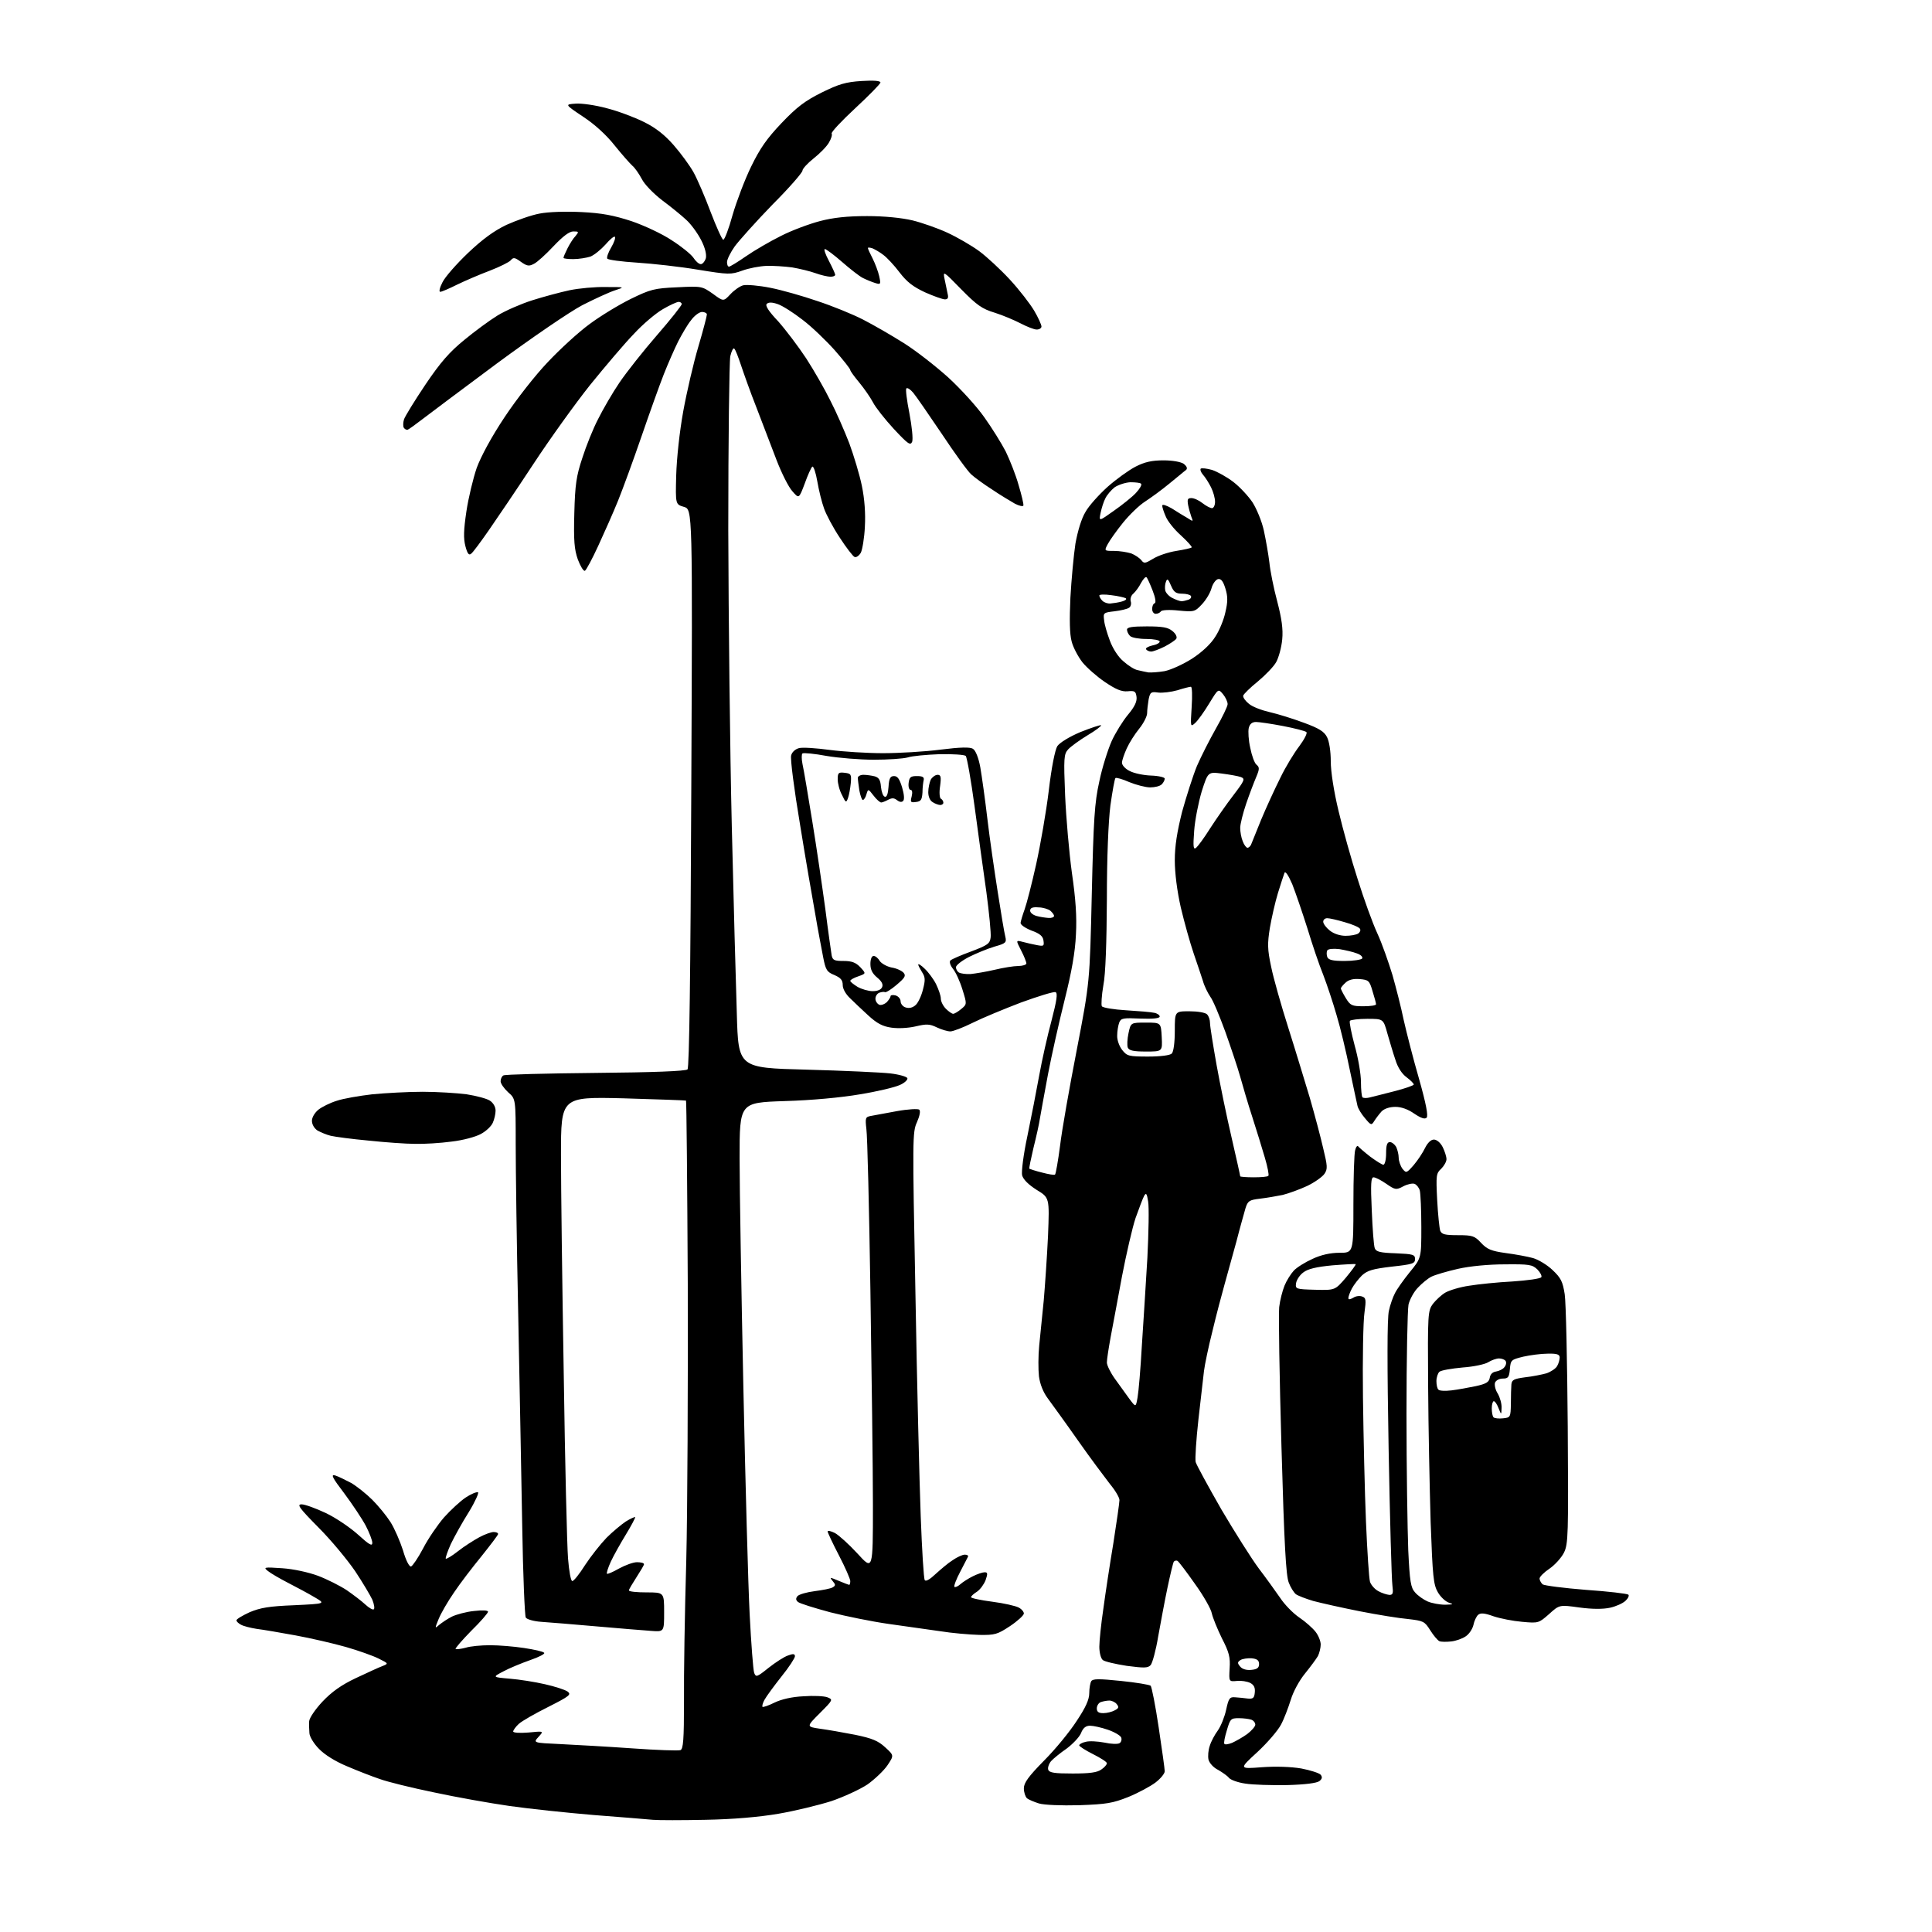 <?xml version="1.0" encoding="UTF-8" standalone="no"?>
<svg 
  version="1.1" 
  xmlns="http://www.w3.org/2000/svg" 
  xmlns:xlink="http://www.w3.org/1999/xlink" 
  xmlns:svg="http://www.w3.org/2000/svg"
  xmlns:rdf="http://www.w3.org/1999/02/22-rdf-syntax-ns#"
  xmlns:cc="http://creativecommons.org/ns#"
  xmlns:dc="http://purl.org/dc/elements/1.1/"
  viewBox="0 0 768 768"
  width="768"
  height="768"
>
<style>svg {background-color: white; }</style>"
<path stroke="none" fill="black" fill-rule="evenodd" d="M280.5,723.4C271.1,723.6 261.7,723.6 259.5,723.4C257.3,723.2 246.7,722.3 236.0,721.5C225.3,720.6 210.2,719.0 202.5,717.9C194.8,716.8 181.3,714.4 172.5,712.5C163.7,710.7 154.0,708.3 151.0,707.2C148.0,706.2 142.1,703.9 137.9,702.1C133.3,700.2 129.0,697.5 126.8,695.2C124.8,693.2 123.1,690.4 123.0,689.0C122.9,687.6 122.8,685.5 122.9,684.2C123.0,682.9 125.3,679.5 128.2,676.4C131.9,672.5 135.7,669.8 141.4,667.1C145.9,665.0 150.6,662.8 152.0,662.3C154.5,661.3 154.5,661.3 150.5,659.3C148.3,658.2 142.4,656.1 137.5,654.7C132.6,653.3 123.5,651.2 117.5,650.1C111.5,649.0 104.5,647.8 102.0,647.5C99.5,647.1 96.7,646.4 95.7,645.8C94.8,645.3 94.0,644.6 94.0,644.1C94.0,643.6 96.4,642.2 99.2,640.9C103.5,639.1 106.9,638.5 117.0,638.1C129.5,637.5 129.5,637.5 125.0,634.9C122.5,633.4 117.8,630.9 114.5,629.2C111.2,627.5 107.6,625.4 106.5,624.5C104.6,623.0 104.9,622.9 112.2,623.4C116.7,623.7 122.6,625.0 126.4,626.4C130.1,627.8 135.2,630.4 137.8,632.1C140.4,633.9 143.7,636.4 145.2,637.8C146.7,639.2 148.3,640.1 148.6,639.7C149.0,639.4 148.7,637.6 148.0,635.9C147.2,634.2 144.2,629.1 141.2,624.6C138.2,620.2 131.7,612.3 126.6,607.2C118.9,599.4 117.9,598.0 119.9,598.0C121.2,598.0 125.6,599.6 129.6,601.5C133.6,603.4 139.3,607.3 142.4,610.1C146.7,614.0 148.0,614.8 148.0,613.3C148.0,612.3 146.8,609.2 145.4,606.5C143.9,603.7 140.1,598.0 136.9,593.7C132.1,587.4 131.4,586.0 133.2,586.5C134.5,586.9 137.3,588.3 139.6,589.5C141.8,590.8 145.6,593.8 148.0,596.2C150.4,598.6 153.6,602.5 155.2,605.0C156.8,607.5 159.0,612.6 160.2,616.3C161.3,620.2 162.7,622.9 163.4,622.7C164.0,622.5 166.2,619.3 168.2,615.5C170.2,611.6 174.0,606.1 176.5,603.2C179.1,600.3 183.0,596.7 185.1,595.3C187.2,593.9 189.4,593.0 190.0,593.2C190.5,593.3 188.9,596.9 186.4,601.0C183.8,605.1 180.6,610.9 179.2,613.8C177.9,616.7 177.0,619.3 177.2,619.6C177.5,619.8 179.7,618.5 182.1,616.6C184.5,614.7 188.3,612.3 190.5,611.1C192.7,609.9 195.3,609.0 196.2,609.0C197.2,609.0 198.0,609.3 198.0,609.8C198.0,610.2 195.0,614.1 191.5,618.5C187.9,622.9 182.9,629.4 180.5,633.0C178.0,636.6 175.3,641.3 174.4,643.5C172.8,647.4 172.8,647.5 174.6,645.9C175.7,645.0 177.9,643.5 179.7,642.6C181.4,641.8 185.3,640.7 188.4,640.4C191.8,640.0 194.0,640.1 194.0,640.7C194.0,641.2 191.0,644.7 187.3,648.3C183.7,652.0 180.9,655.2 181.1,655.5C181.4,655.7 183.2,655.5 185.1,655.0C186.9,654.4 191.3,654.0 194.8,654.0C198.3,654.0 204.4,654.5 208.3,655.1C212.3,655.7 215.9,656.5 216.3,657.0C216.8,657.4 214.3,658.7 210.8,659.9C207.4,661.1 202.5,663.1 200.1,664.4C195.7,666.7 195.7,666.7 202.6,667.3C206.4,667.6 212.7,668.6 216.6,669.5C220.6,670.4 224.6,671.7 225.6,672.4C227.2,673.6 226.5,674.2 218.0,678.5C212.8,681.1 207.5,684.1 206.2,685.3C205.0,686.4 204.0,687.8 204.0,688.3C204.0,688.8 206.6,689.0 210.1,688.7C216.2,688.1 216.2,688.1 214.1,690.4C211.9,692.8 211.9,692.8 222.7,693.3C228.6,693.6 241.5,694.3 251.3,695.0C261.0,695.7 269.7,696.0 270.5,695.7C271.6,695.2 271.9,691.7 271.9,676.3C271.8,666.0 272.2,640.9 272.8,620.5C273.3,600.1 273.5,550.7 273.4,510.6C273.2,470.5 272.9,437.6 272.7,437.5C272.6,437.4 261.4,437.0 247.8,436.6C223.0,436.0 223.0,436.0 223.0,459.2C223.0,472.0 223.5,511.3 224.1,546.5C224.6,581.7 225.4,614.5 225.8,619.5C226.2,624.5 226.9,628.5 227.5,628.5C228.1,628.5 230.4,625.6 232.6,622.1C234.9,618.6 238.7,613.8 241.1,611.3C243.5,608.9 247.0,606.0 248.8,604.8C250.6,603.7 252.3,602.9 252.5,603.1C252.6,603.3 251.0,606.4 248.8,610.0C246.6,613.6 243.9,618.4 242.8,620.8C241.7,623.2 241.0,625.4 241.3,625.6C241.5,625.8 243.7,624.9 246.1,623.5C248.5,622.2 251.7,621.0 253.2,621.0C254.8,621.0 256.0,621.3 256.0,621.8C256.0,622.2 254.6,624.5 253.0,627.0C251.4,629.5 250.0,631.8 250.0,632.2C250.0,632.7 253.2,633.0 257.0,633.0C264.0,633.0 264.0,633.0 264.0,640.9C264.0,648.7 264.0,648.7 258.8,648.3C255.9,648.1 246.1,647.3 237.0,646.5C227.9,645.7 218.1,644.9 215.1,644.7C212.2,644.5 209.4,643.7 209.0,643.0C208.6,642.3 207.9,626.2 207.6,607.1C207.3,588.1 206.5,550.0 206.0,522.5C205.4,495.0 205.0,464.5 205.0,454.7C205.0,436.8 205.0,436.8 202.0,434.2C200.4,432.7 199.0,430.8 199.0,429.8C199.0,428.9 199.5,427.8 200.1,427.5C200.6,427.1 217.1,426.7 236.7,426.5C259.5,426.3 272.6,425.8 273.3,425.1C274.0,424.4 274.5,387.9 274.8,313.3C275.3,202.5 275.3,202.5 271.9,201.5C268.5,200.5 268.5,200.5 268.8,189.0C269.0,182.2 270.1,171.8 271.6,163.5C273.0,155.8 275.7,144.2 277.6,137.8C279.5,131.4 281.0,125.6 281.0,125.0C281.0,124.5 280.1,124.0 279.1,124.0C278.0,124.0 276.0,125.5 274.7,127.3C273.3,129.0 271.1,132.8 269.6,135.7C268.2,138.5 265.6,144.4 263.9,148.7C262.2,153.0 258.2,164.2 255.0,173.5C251.8,182.8 247.6,194.3 245.7,199.0C243.8,203.7 240.2,211.8 237.8,217.0C235.4,222.2 233.0,226.7 232.5,226.9C231.9,227.1 230.7,225.0 229.7,222.4C228.3,218.4 228.0,215.0 228.3,204.0C228.6,192.6 229.1,189.2 231.5,182.0C233.0,177.3 235.8,170.3 237.8,166.5C239.7,162.7 243.5,156.1 246.3,152.0C249.1,147.9 255.8,139.4 261.2,133.2C266.6,127.0 271.0,121.4 271.0,120.9C271.0,120.4 270.4,120.0 269.8,120.0C269.1,120.0 266.2,121.3 263.5,122.9C260.7,124.5 255.5,128.9 252.0,132.7C248.4,136.4 240.6,145.6 234.6,153.0C228.7,160.4 218.5,174.6 212.0,184.5C205.5,194.4 197.5,206.2 194.3,210.8C191.1,215.4 188.0,219.6 187.3,220.1C186.4,220.9 185.8,220.1 185.0,217.1C184.2,214.0 184.3,210.7 185.4,203.3C186.2,197.9 188.1,190.1 189.5,186.0C191.2,181.4 195.4,173.6 200.6,165.8C205.3,158.7 212.9,149.0 217.8,143.9C222.6,138.8 230.0,132.0 234.4,128.8C238.7,125.6 246.1,121.1 250.8,118.8C258.6,115.0 260.1,114.6 269.2,114.2C279.0,113.7 279.1,113.8 283.4,116.8C287.6,119.9 287.6,119.9 290.4,116.9C291.9,115.3 294.2,113.7 295.5,113.4C296.9,113.1 301.7,113.5 306.2,114.4C310.8,115.3 319.2,117.7 325.0,119.7C330.8,121.6 338.9,124.9 343.0,127.0C347.1,129.1 354.4,133.3 359.3,136.4C364.1,139.4 372.0,145.6 376.9,150.0C381.8,154.5 388.3,161.6 391.3,165.9C394.3,170.1 398.1,176.2 399.8,179.5C401.4,182.8 403.8,188.8 404.9,192.8C406.1,196.8 407.0,200.5 406.8,201.0C406.6,201.4 405.1,201.1 403.4,200.2C401.7,199.2 397.6,196.8 394.4,194.6C391.1,192.5 387.4,189.8 386.1,188.6C384.8,187.5 379.5,180.2 374.4,172.5C369.2,164.8 364.1,157.4 363.0,156.1C361.9,154.8 360.7,154.0 360.3,154.4C359.9,154.7 360.5,159.2 361.5,164.3C362.5,169.5 363.0,174.5 362.6,175.6C361.9,177.2 361.0,176.6 355.3,170.5C351.8,166.7 348.0,161.9 347.0,159.9C346.0,158.0 343.5,154.4 341.6,152.1C339.6,149.7 338.0,147.5 338.0,147.1C338.0,146.6 335.2,143.1 331.8,139.2C328.3,135.3 322.6,129.8 319.0,127.1C315.4,124.3 311.0,121.5 309.2,120.9C306.9,120.1 305.5,120.1 304.8,120.8C304.1,121.5 305.6,123.8 309.4,127.8C312.4,131.2 317.4,137.8 320.5,142.5C323.6,147.3 327.9,154.8 330.1,159.3C332.4,163.7 335.7,171.3 337.6,176.2C339.4,181.1 341.7,188.7 342.6,193.1C343.7,198.4 344.1,204.2 343.8,209.4C343.6,213.8 342.8,218.5 342.2,219.7C341.5,220.9 340.4,221.7 339.7,221.4C339.1,221.2 336.4,217.7 333.8,213.7C331.2,209.8 328.4,204.5 327.6,202.2C326.7,199.8 325.5,194.9 324.9,191.4C324.3,187.9 323.4,185.2 322.9,185.5C322.5,185.8 321.1,188.8 319.9,192.2C317.6,198.3 317.6,198.3 315.0,195.3C313.5,193.7 310.7,188.1 308.7,182.9C306.7,177.7 303.1,168.3 300.7,162.0C298.2,155.7 295.5,148.0 294.5,145.0C293.5,142.0 292.4,139.1 291.9,138.6C291.5,138.1 290.8,139.5 290.3,141.6C289.9,143.8 289.5,174.8 289.5,210.5C289.6,246.2 290.2,299.4 290.9,328.5C291.6,357.6 292.5,391.2 292.9,403.0C293.5,424.5 293.5,424.5 320.5,425.2C335.4,425.6 350.4,426.3 353.9,426.7C357.4,427.1 360.5,428.0 360.7,428.6C360.9,429.2 359.6,430.5 357.7,431.3C355.8,432.2 348.7,433.9 341.9,435.0C334.4,436.3 322.5,437.4 311.8,437.7C294.0,438.3 294.0,438.3 294.0,460.4C294.0,472.6 294.7,513.5 295.5,551.5C296.3,589.5 297.4,630.1 298.0,641.7C298.6,653.4 299.4,663.9 299.8,665.0C300.5,666.8 300.9,666.7 305.5,663.0C308.3,660.8 311.7,658.6 313.2,658.1C315.3,657.3 316.0,657.4 316.0,658.4C316.0,659.1 313.6,662.8 310.6,666.5C307.6,670.3 304.6,674.4 303.9,675.7C303.2,676.9 302.9,678.2 303.1,678.5C303.4,678.7 305.5,678.0 307.9,676.8C310.6,675.5 314.8,674.5 319.4,674.3C323.3,674.0 327.6,674.2 328.9,674.7C331.2,675.6 331.2,675.7 325.9,681.0C320.5,686.4 320.5,686.4 326.0,687.2C329.0,687.6 335.3,688.7 339.9,689.6C346.7,691.0 349.1,692.0 351.9,694.6C355.4,697.8 355.4,697.8 352.8,701.7C351.4,703.8 347.8,707.2 344.9,709.3C341.9,711.3 335.4,714.3 330.4,716.0C325.3,717.6 315.9,719.9 309.4,721.0C301.8,722.3 291.4,723.2 280.5,723.4zM429.0,717.6C421.8,717.8 415.0,717.5 413.0,716.9C411.1,716.3 408.9,715.4 408.2,714.8C407.6,714.2 407.0,712.5 407.0,710.9C407.0,708.7 408.8,706.2 415.0,699.9C419.5,695.4 425.3,688.3 428.0,684.1C431.6,678.7 433.0,675.6 433.0,673.0C433.0,671.1 433.4,668.9 433.8,668.3C434.4,667.3 436.9,667.3 445.6,668.2C451.6,668.8 456.9,669.7 457.4,670.1C457.8,670.5 459.3,677.9 460.6,686.7C461.9,695.4 463.0,703.2 463.0,704.1C463.0,705.0 461.4,707.0 459.3,708.6C457.3,710.1 452.5,712.7 448.6,714.3C442.3,716.8 440.0,717.2 429.0,717.6zM511.7,709.6C505.6,709.7 498.0,709.5 495.0,709.0C492.1,708.6 489.1,707.5 488.5,706.7C488.0,706.0 486.0,704.6 484.3,703.6C482.4,702.7 480.8,700.9 480.4,699.5C480.1,698.1 480.3,695.7 480.9,694.0C481.4,692.3 482.9,689.5 484.1,687.9C485.3,686.2 486.8,682.5 487.4,679.7C488.4,675.1 488.8,674.5 491.0,674.7C492.4,674.8 494.6,675.0 496.0,675.2C498.1,675.4 498.6,675.0 498.8,672.8C499.0,670.9 498.5,669.8 497.0,669.0C495.8,668.4 493.4,668.0 491.7,668.2C488.5,668.5 488.5,668.5 488.8,663.2C489.1,658.8 488.6,656.8 485.7,651.2C483.9,647.5 482.1,643.1 481.7,641.3C481.4,639.6 478.4,634.3 475.0,629.6C471.7,624.9 468.6,620.8 468.1,620.5C467.6,620.2 466.9,620.4 466.6,620.8C466.3,621.3 465.2,625.9 464.1,631.1C463.0,636.3 461.4,645.0 460.4,650.5C459.5,656.0 458.1,661.1 457.4,661.9C456.3,663.1 454.8,663.1 447.9,662.2C443.4,661.5 439.1,660.5 438.4,659.9C437.6,659.3 437.0,656.9 437.0,654.6C437.0,652.4 437.7,645.5 438.6,639.5C439.4,633.5 441.2,621.7 442.6,613.3C443.9,605.0 445.0,597.3 445.0,596.3C445.0,595.3 443.3,592.4 441.2,589.9C439.2,587.3 433.4,579.6 428.5,572.6C423.6,565.6 418.2,558.2 416.6,556.0C414.7,553.5 413.4,550.2 413.0,547.1C412.7,544.4 412.7,538.9 413.1,534.9C413.5,530.8 414.3,522.8 414.9,517.0C415.4,511.2 416.2,499.7 416.6,491.3C417.2,476.1 417.2,476.1 412.1,473.0C408.8,470.9 406.8,468.9 406.3,467.2C406.0,465.7 406.8,459.1 408.4,451.6C409.9,444.4 412.0,433.6 413.1,427.5C414.2,421.4 416.4,411.6 418.0,405.7C420.1,397.6 420.5,394.8 419.6,394.4C418.9,394.1 412.8,396.0 405.9,398.5C399.1,401.1 390.4,404.7 386.6,406.6C382.8,408.5 378.8,410.0 377.8,410.0C376.7,410.0 374.3,409.3 372.4,408.4C369.5,407.0 368.3,407.0 364.0,408.0C361.0,408.7 357.0,408.9 354.3,408.5C350.8,408.0 348.6,406.8 345.2,403.7C342.7,401.4 339.4,398.3 337.9,396.8C336.2,395.2 335.0,393.1 335.0,391.6C335.0,389.6 334.2,388.7 331.7,387.6C328.7,386.4 328.2,385.6 327.2,380.4C326.6,377.1 325.1,369.6 324.1,363.5C323.0,357.4 320.2,341.3 318.0,327.6C315.7,313.9 314.1,301.6 314.5,300.3C314.8,299.0 316.1,297.8 317.6,297.4C319.0,297.0 324.5,297.4 329.8,298.1C335.1,298.8 344.7,299.4 351.0,299.4C357.3,299.4 367.6,298.8 373.8,298.0C381.8,297.0 385.7,296.9 386.8,297.7C387.8,298.3 389.0,301.2 389.7,305.1C390.3,308.6 391.6,317.8 392.5,325.5C393.4,333.2 395.3,346.2 396.6,354.5C397.9,362.8 399.2,370.7 399.6,372.2C400.2,374.7 399.9,375.0 395.3,376.3C392.6,377.1 388.0,379.0 385.2,380.4C382.3,381.9 380.0,383.7 380.0,384.5C380.0,385.2 380.5,386.2 381.2,386.6C381.9,387.0 384.0,387.3 385.8,387.2C387.7,387.0 392.0,386.3 395.4,385.5C398.7,384.7 403.0,384.0 404.8,384.0C406.5,384.0 408.0,383.5 408.0,383.0C408.0,382.4 407.1,380.1 405.9,377.8C403.8,373.7 403.8,373.7 406.5,374.4C408.0,374.8 410.6,375.4 412.2,375.7C414.9,376.2 415.1,376.1 414.8,373.9C414.6,372.2 413.4,371.1 410.0,369.9C407.5,368.9 405.6,367.6 405.7,366.8C405.8,366.1 406.5,363.7 407.3,361.5C408.1,359.3 410.2,351.2 411.9,343.5C413.6,335.8 415.9,322.6 416.9,314.3C418.0,304.9 419.4,298.1 420.3,296.6C421.3,295.2 425.0,292.9 429.5,291.0C433.8,289.3 437.4,288.1 437.7,288.3C437.9,288.6 435.5,290.4 432.3,292.3C429.0,294.3 425.6,296.8 424.6,297.9C422.9,299.8 422.8,301.3 423.4,316.2C423.8,325.2 425.0,339.0 426.1,347.0C427.6,357.3 428.1,364.4 427.7,371.5C427.4,378.5 426.0,386.3 423.2,397.5C421.0,406.3 418.0,419.6 416.6,427.0C415.2,434.4 413.8,442.3 413.4,444.5C413.1,446.7 411.9,452.0 410.8,456.4C409.8,460.7 409.0,464.4 409.2,464.6C409.4,464.7 411.7,465.5 414.2,466.1C416.8,466.8 419.2,467.2 419.4,466.9C419.7,466.6 420.6,461.5 421.4,455.4C422.1,449.4 425.1,432.4 428.0,417.5C433.2,390.5 433.2,390.5 434.0,355.5C434.7,325.5 435.1,319.1 437.0,310.6C438.1,305.2 440.4,298.0 441.9,294.6C443.4,291.3 446.4,286.5 448.4,284.1C451.0,281.0 452.0,278.9 451.8,277.1C451.5,274.8 451.1,274.5 448.2,274.8C445.8,275.0 443.5,274.0 439.2,271.1C436.1,269.0 432.1,265.5 430.3,263.3C428.6,261.1 426.6,257.4 426.0,255.0C425.2,252.1 425.1,246.4 425.5,237.6C425.9,230.4 426.8,220.7 427.5,216.1C428.4,211.1 429.9,206.1 431.5,203.5C432.8,201.1 436.8,196.7 440.2,193.6C443.7,190.5 448.7,186.9 451.4,185.5C455.1,183.6 458.0,183.0 462.5,183.0C466.2,183.0 469.4,183.6 470.6,184.4C471.8,185.4 472.1,186.2 471.5,186.8C470.9,187.2 468.0,189.7 465.0,192.1C462.0,194.6 457.6,197.8 455.3,199.3C452.9,200.8 449.0,204.6 446.4,207.8C443.9,210.9 441.2,214.7 440.4,216.2C438.9,219.0 438.9,219.0 442.9,219.0C445.1,219.0 448.1,219.5 449.7,220.0C451.2,220.6 453.0,221.8 453.7,222.7C454.8,224.1 455.2,224.0 458.4,222.1C460.3,220.9 464.4,219.5 467.6,219.0C470.7,218.5 473.5,217.9 473.7,217.6C474.0,217.4 472.0,215.2 469.4,212.8C466.8,210.5 464.1,207.1 463.4,205.3C462.6,203.5 462.0,201.6 462.0,201.0C462.0,200.3 463.7,200.9 465.8,202.1C467.8,203.4 470.6,205.1 472.0,205.9C474.3,207.4 474.4,207.4 473.6,205.5C473.2,204.4 472.6,202.3 472.3,200.8C471.9,198.5 472.1,198.0 473.6,198.0C474.7,198.0 476.6,198.9 478.0,200.0C479.4,201.1 481.1,202.0 481.8,202.0C482.4,202.0 483.0,200.9 483.0,199.5C483.0,198.0 482.3,195.5 481.4,193.7C480.5,191.9 479.1,189.7 478.2,188.7C477.4,187.8 477.0,186.7 477.3,186.3C477.7,186.0 479.7,186.2 481.8,186.8C483.9,187.5 487.7,189.6 490.3,191.6C492.9,193.6 496.3,197.3 497.9,199.7C499.5,202.2 501.6,207.2 502.4,210.9C503.2,214.6 504.2,220.3 504.6,223.6C504.9,226.8 506.3,233.8 507.7,239.0C509.5,245.9 510.1,250.1 509.7,254.2C509.4,257.4 508.3,261.4 507.3,263.2C506.3,265.0 503.0,268.4 500.0,270.9C497.0,273.3 494.4,275.9 494.2,276.5C494.0,277.2 495.1,278.7 496.5,279.8C497.9,281.0 501.7,282.4 504.8,283.1C507.9,283.8 514.0,285.7 518.3,287.3C524.3,289.5 526.4,290.8 527.5,293.0C528.4,294.7 529.0,298.7 529.0,302.6C529.0,306.7 530.2,314.5 532.1,322.4C533.8,329.6 537.2,341.8 539.7,349.5C542.1,357.2 545.6,366.9 547.5,371.0C549.4,375.1 552.0,382.6 553.5,387.5C554.9,392.4 557.0,400.6 558.0,405.5C559.1,410.4 561.8,421.0 564.1,428.9C566.9,438.8 567.8,443.6 567.1,444.3C566.4,445.0 564.9,444.5 562.2,442.7C559.8,441.0 557.1,440.0 554.7,440.0C552.4,440.0 550.3,440.7 549.2,441.8C548.3,442.8 547.0,444.5 546.3,445.6C545.2,447.4 545.0,447.4 542.6,444.5C541.2,442.9 539.8,440.6 539.6,439.5C539.3,438.4 538.0,431.9 536.5,425.0C535.1,418.1 532.8,408.4 531.3,403.5C529.9,398.6 527.5,391.4 526.0,387.5C524.4,383.6 521.6,375.3 519.7,369.0C517.7,362.7 515.0,354.8 513.7,351.5C512.1,347.8 510.9,346.1 510.6,347.0C510.3,347.8 509.1,351.4 508.0,355.0C506.9,358.6 505.5,364.8 504.8,368.8C503.8,375.1 503.8,377.3 505.3,384.3C506.2,388.8 509.3,399.7 512.1,408.5C514.9,417.3 518.7,429.9 520.7,436.5C522.6,443.1 525.0,452.1 526.0,456.5C527.7,463.5 527.8,464.7 526.5,466.6C525.7,467.8 522.6,470.0 519.7,471.4C516.7,472.8 512.3,474.4 509.9,475.0C507.5,475.5 503.4,476.2 500.8,476.5C496.6,477.0 496.0,477.4 495.1,480.3C494.6,482.1 492.9,488.0 491.5,493.5C490.0,499.0 487.9,506.6 486.8,510.5C485.7,514.4 483.5,522.7 482.0,529.0C480.4,535.3 478.9,542.5 478.6,545.0C478.3,547.5 477.3,556.1 476.4,564.2C475.5,572.3 475.0,580.0 475.3,581.2C475.7,582.5 480.3,590.9 485.5,600.0C490.8,609.0 497.5,619.6 500.4,623.5C503.3,627.3 507.1,632.6 508.9,635.2C510.6,637.8 514.0,641.3 516.5,643.0C518.9,644.6 521.8,647.2 522.9,648.6C524.1,650.1 525.0,652.4 525.0,653.7C525.0,655.0 524.5,657.1 523.9,658.3C523.2,659.5 520.9,662.6 518.8,665.2C516.5,668.0 514.1,672.4 513.1,675.7C512.1,678.9 510.4,683.4 509.2,685.6C508.0,687.9 503.8,692.8 499.8,696.5C492.5,703.2 492.5,703.2 501.6,702.5C507.1,702.1 513.2,702.3 517.3,703.0C520.9,703.7 524.4,704.8 525.0,705.5C525.7,706.4 525.6,707.1 524.5,708.0C523.5,708.8 518.9,709.4 511.7,709.6zM426.4,705.0C433.1,705.0 436.2,704.6 437.8,703.4C439.0,702.6 440.0,701.5 440.0,700.9C440.0,700.4 437.5,698.8 434.5,697.3C431.5,695.8 429.0,694.2 429.0,693.8C429.0,693.4 430.1,692.7 431.6,692.4C433.0,692.0 436.3,692.2 439.0,692.7C441.7,693.3 444.4,693.4 445.1,692.9C445.7,692.5 446.0,691.5 445.7,690.7C445.4,689.9 443.0,688.5 440.4,687.6C437.8,686.7 434.6,686.0 433.3,686.0C431.6,686.0 430.5,686.9 429.7,689.0C429.0,690.6 426.4,693.3 424.0,695.1C421.5,696.8 418.7,699.1 417.8,700.1C416.9,701.2 416.4,702.8 416.7,703.5C417.1,704.7 419.3,705.0 426.4,705.0zM489.8,692.8C491.3,692.1 494.0,690.6 495.8,689.3C497.5,688.0 499.0,686.3 499.0,685.6C499.0,684.8 498.3,683.9 497.4,683.6C496.5,683.3 494.3,683.0 492.4,683.0C489.3,683.0 489.0,683.3 487.7,687.8C486.9,690.4 486.4,692.8 486.7,693.2C486.9,693.6 488.3,693.4 489.8,692.8zM438.6,681.0C440.0,681.0 442.0,680.5 443.1,679.9C444.7,679.1 444.9,678.6 443.9,677.4C443.3,676.6 441.9,676.0 441.0,676.0C440.0,676.0 438.5,676.3 437.6,676.6C436.7,676.9 436.0,678.1 436.0,679.1C436.0,680.5 436.7,681.0 438.6,681.0zM497.4,663.8C499.7,663.6 500.5,663.0 500.5,661.5C500.5,660.0 499.7,659.4 497.5,659.2C495.9,659.1 493.9,659.4 493.1,659.9C491.9,660.7 491.8,661.1 493.0,662.5C493.8,663.5 495.5,664.0 497.4,663.8zM576.9,652.5C575.0,652.7 572.9,652.7 572.2,652.4C571.5,652.1 569.8,650.1 568.5,648.0C566.3,644.5 565.8,644.3 559.8,643.6C556.3,643.3 547.6,641.9 540.5,640.5C533.4,639.1 525.0,637.2 522.0,636.4C519.0,635.5 515.9,634.3 515.1,633.7C514.3,633.0 513.0,631.0 512.3,629.1C511.2,626.4 510.5,614.1 509.4,575.1C508.6,547.3 508.2,522.3 508.5,519.6C508.8,516.9 509.8,513.1 510.6,511.1C511.4,509.1 513.1,506.4 514.3,505.1C515.5,503.8 518.9,501.7 521.8,500.4C525.2,498.8 528.9,498.0 532.5,498.0C538.0,498.0 538.0,498.0 538.0,478.8C538.0,468.2 538.3,458.4 538.7,457.2C539.0,455.9 539.6,455.2 539.9,455.7C540.2,456.1 542.4,458.0 544.7,459.8C547.0,461.5 549.4,463.0 549.9,463.0C550.5,463.0 551.0,461.0 551.0,458.5C551.0,455.2 551.4,454.0 552.5,454.0C553.3,454.0 554.4,454.9 555.0,455.9C555.5,457.0 556.0,458.9 556.0,460.2C556.0,461.5 556.7,463.5 557.5,464.6C559.0,466.4 559.1,466.4 562.0,463.1C563.6,461.2 565.6,458.2 566.5,456.3C567.5,454.3 568.8,453.0 570.0,453.0C571.1,453.0 572.6,454.2 573.5,456.0C574.3,457.6 575.0,459.8 575.0,460.8C575.0,461.8 574.0,463.5 572.9,464.6C570.9,466.4 570.8,467.2 571.3,477.0C571.6,482.8 572.2,488.3 572.5,489.2C573.1,490.7 574.4,491.0 579.6,491.0C585.3,491.0 586.2,491.3 588.7,494.0C591.1,496.6 592.8,497.3 598.5,498.1C602.4,498.6 607.2,499.5 609.4,500.1C611.5,500.7 615.0,502.8 617.1,504.8C620.5,508.0 621.2,509.4 622.0,514.5C622.5,517.8 623.0,541.4 623.2,567.0C623.5,610.3 623.4,613.7 621.7,617.2C620.7,619.2 618.1,622.1 615.9,623.6C613.8,625.0 612.0,626.8 612.0,627.5C612.0,628.2 612.6,629.2 613.2,629.8C613.9,630.3 621.7,631.3 630.5,632.0C639.3,632.6 646.8,633.5 647.3,633.9C647.7,634.3 647.2,635.4 646.1,636.4C645.0,637.4 642.3,638.6 640.0,639.1C637.2,639.7 633.0,639.7 627.8,639.0C619.9,637.9 619.9,637.9 615.8,641.6C611.7,645.2 611.6,645.3 605.1,644.7C601.5,644.4 596.4,643.4 593.7,642.5C590.1,641.2 588.6,641.1 587.6,641.9C586.9,642.5 586.0,644.4 585.7,646.0C585.3,647.6 584.0,649.6 582.6,650.5C581.3,651.4 578.7,652.3 576.9,652.5zM389.3,649.9C385.5,649.8 378.4,649.2 373.5,648.4C368.6,647.7 359.3,646.4 353.0,645.5C346.7,644.6 336.3,642.5 330.0,640.9C323.7,639.2 317.9,637.4 317.2,636.8C316.3,636.0 316.3,635.4 317.0,634.5C317.6,633.8 320.7,632.9 323.9,632.5C327.0,632.1 330.2,631.5 331.0,631.0C332.2,630.3 332.2,629.9 331.0,628.5C329.7,626.9 329.8,626.9 333.4,628.4C335.5,629.3 337.4,630.0 337.6,630.0C337.8,630.0 338.0,629.3 338.0,628.5C338.0,627.7 336.0,623.1 333.5,618.3C331.0,613.5 329.0,609.2 329.0,608.8C329.0,608.3 330.3,608.6 331.9,609.4C333.5,610.3 337.5,613.9 340.9,617.6C347.0,624.3 347.0,624.3 347.0,598.4C347.0,584.2 346.5,545.7 346.0,513.0C345.5,480.3 344.8,451.4 344.4,448.8C343.9,444.4 344.0,444.0 346.2,443.6C347.4,443.4 352.1,442.5 356.5,441.7C360.9,440.9 364.9,440.7 365.4,441.1C366.0,441.6 365.6,443.6 364.5,446.1C362.7,450.0 362.7,452.5 363.9,514.3C364.5,549.6 365.5,589.4 366.0,602.8C366.5,616.2 367.2,627.6 367.6,628.1C368.0,628.8 369.7,627.8 371.9,625.7C373.9,623.9 376.9,621.3 378.7,620.2C380.4,619.0 382.6,618.0 383.5,618.0C384.4,618.0 385.0,618.3 384.8,618.8C384.6,619.2 383.2,621.9 381.7,624.8C380.1,627.8 379.1,630.5 379.4,630.8C379.7,631.1 380.8,630.6 381.7,629.8C382.7,628.9 384.9,627.5 386.7,626.6C388.5,625.7 390.6,625.0 391.4,625.0C392.6,625.0 392.7,625.5 391.8,628.1C391.2,629.7 389.7,631.8 388.4,632.7C387.1,633.5 386.0,634.5 386.0,634.9C386.0,635.3 389.8,636.1 394.4,636.7C399.1,637.3 403.8,638.4 404.9,639.0C406.1,639.6 407.0,640.7 407.0,641.4C407.0,642.1 404.5,644.4 401.5,646.4C396.5,649.7 395.5,650.0 389.3,649.9zM574.5,637.9C577.7,637.8 578.0,637.7 576.0,637.1C574.7,636.7 572.7,634.9 571.6,633.0C569.8,629.9 569.5,626.9 568.7,605.0C568.3,591.5 567.8,567.2 567.7,550.8C567.5,522.1 567.6,521.1 569.6,518.3C570.8,516.8 573.0,514.7 574.6,513.8C576.2,512.9 580.4,511.6 584.0,511.1C587.6,510.5 595.4,509.7 601.3,509.4C607.2,509.0 612.3,508.3 612.7,507.7C613.0,507.2 612.3,505.8 611.1,504.6C609.1,502.7 607.9,502.5 598.2,502.6C591.8,502.6 584.3,503.3 579.5,504.4C575.1,505.4 570.4,506.8 569.0,507.5C567.6,508.2 565.2,510.2 563.7,511.8C562.1,513.4 560.4,516.5 559.9,518.6C559.5,520.8 559.1,540.3 559.1,562.0C559.1,583.7 559.5,608.1 559.8,616.2C560.4,628.8 560.8,631.1 562.5,633.0C563.6,634.3 565.9,635.9 567.5,636.6C569.1,637.3 572.3,637.9 574.5,637.9zM552.3,634.0C553.7,634.0 553.9,633.4 553.5,630.2C553.2,628.2 552.5,603.8 552.0,576.0C551.4,542.8 551.4,524.0 552.1,521.1C552.6,518.7 553.7,515.6 554.5,514.1C555.2,512.6 557.9,508.8 560.4,505.7C565.0,500.1 565.0,500.1 565.0,487.8C565.0,481.0 564.7,474.5 564.4,473.3C564.1,472.1 563.1,470.9 562.3,470.6C561.5,470.3 559.5,470.7 557.8,471.6C555.0,473.1 554.6,473.0 551.1,470.6C549.1,469.2 546.8,468.0 546.0,468.0C545.0,468.0 544.8,470.5 545.3,481.2C545.6,488.5 546.1,495.3 546.5,496.2C547.0,497.6 548.7,498.0 554.8,498.2C561.7,498.5 562.5,498.7 562.5,500.5C562.5,502.3 561.5,502.6 553.3,503.5C545.7,504.4 543.6,505.0 541.4,507.0C540.0,508.4 538.2,510.7 537.4,512.2C536.6,513.7 536.0,515.4 536.0,516.0C536.0,516.7 536.6,516.6 537.9,515.9C538.9,515.2 540.5,515.0 541.5,515.4C543.0,515.9 543.1,516.7 542.4,521.8C541.9,524.9 541.6,540.1 541.8,555.5C542.0,570.9 542.5,593.2 543.0,605.0C543.5,616.8 544.2,627.5 544.6,628.8C545.0,630.0 546.4,631.7 547.9,632.5C549.3,633.3 551.3,633.9 552.3,634.0zM597.5,563.8C600.4,563.5 600.5,563.4 600.6,558.0C600.6,555.0 600.7,551.5 600.8,550.3C601.0,548.5 601.8,548.1 606.2,547.5C609.1,547.2 613.0,546.4 614.8,545.9C616.5,545.3 618.5,544.0 619.0,543.0C619.6,542.0 620.0,540.4 620.0,539.6C620.0,538.4 618.9,538.0 615.2,538.1C612.6,538.1 608.2,538.7 605.5,539.3C600.7,540.5 600.5,540.6 600.2,544.3C599.9,547.5 599.5,548.0 597.4,548.0C596.0,548.0 594.7,548.7 594.3,549.6C594.0,550.5 594.4,552.5 595.4,554.0C596.3,555.6 597.0,558.1 596.9,559.7C596.8,562.5 596.8,562.5 595.7,559.8C595.1,558.2 594.3,557.0 593.8,557.0C593.4,557.0 593.0,558.3 593.0,559.8C593.0,561.4 593.3,563.0 593.7,563.4C594.1,563.8 595.8,564.0 597.5,563.8zM452.2,555.5C452.6,553.3 453.4,544.1 453.9,535.0C454.5,525.9 455.5,510.2 456.1,500.0C456.6,489.9 456.8,479.8 456.4,477.6C455.9,474.4 455.6,474.0 454.8,475.4C454.3,476.3 452.8,480.3 451.4,484.2C450.1,488.1 447.7,498.6 446.0,507.4C444.4,516.3 442.3,527.1 441.5,531.5C440.7,535.9 440.0,540.4 440.0,541.6C440.0,542.7 441.4,545.6 443.2,548.1C444.9,550.5 447.5,554.1 448.9,556.0C451.5,559.5 451.5,559.5 452.2,555.5zM577.0,552.7C579.5,552.4 583.8,551.6 586.7,551.0C590.8,550.1 591.9,549.4 592.2,547.7C592.4,546.3 593.3,545.4 594.7,545.2C595.9,545.0 597.4,544.3 598.0,543.5C598.7,542.7 598.9,541.6 598.5,541.0C598.2,540.5 597.0,540.0 595.9,540.0C594.8,540.0 592.9,540.7 591.6,541.5C590.4,542.3 585.8,543.3 581.4,543.6C577.1,544.0 572.9,544.7 572.2,545.3C571.6,545.8 571.0,547.5 571.0,549.0C571.0,550.4 571.3,552.0 571.8,552.4C572.2,552.9 574.5,553.0 577.0,552.7zM522.8,512.7C530.7,512.9 530.7,512.9 535.0,507.9C537.3,505.1 539.1,502.7 538.9,502.5C538.7,502.4 534.5,502.6 529.6,503.0C523.3,503.6 519.9,504.4 518.1,505.8C516.7,506.8 515.4,508.8 515.2,510.1C514.9,512.4 515.1,512.5 522.8,512.7zM498.3,468.0C501.3,468.0 503.9,467.8 504.2,467.4C504.5,467.1 503.9,463.9 502.8,460.2C501.7,456.5 499.5,449.2 497.8,444.0C496.1,438.8 494.0,431.6 493.0,428.0C492.0,424.4 489.3,416.4 487.1,410.2C484.8,403.9 482.2,397.6 481.1,396.2C480.1,394.7 478.7,391.9 478.2,390.0C477.6,388.1 475.9,383.1 474.5,379.0C473.1,374.9 470.8,366.7 469.4,360.8C467.9,354.2 467.0,347.0 467.0,342.0C467.0,336.3 467.9,330.7 469.9,322.7C471.6,316.6 474.2,308.4 475.8,304.5C477.5,300.6 480.9,293.9 483.4,289.5C485.9,285.1 488.0,280.8 488.0,279.9C488.0,279.0 487.2,277.2 486.2,276.0C484.3,273.7 484.3,273.7 480.7,279.6C478.7,282.9 476.2,286.4 475.1,287.4C473.2,289.1 473.2,289.0 473.7,281.1C474.0,276.6 473.9,273.0 473.4,273.0C472.9,273.0 470.5,273.6 468.0,274.4C465.5,275.1 462.1,275.5 460.4,275.3C457.6,274.9 457.2,275.1 456.6,278.0C456.3,279.8 456.0,282.3 456.0,283.5C456.0,284.7 454.6,287.5 452.9,289.6C451.1,291.8 448.9,295.3 447.9,297.5C446.9,299.7 446.0,302.3 446.0,303.2C446.0,304.2 447.4,305.7 449.1,306.5C450.8,307.4 454.6,308.2 457.6,308.3C460.6,308.4 463.0,309.0 463.0,309.5C463.0,310.1 462.5,311.1 461.8,311.8C461.1,312.5 459.1,313.0 457.2,313.0C455.4,313.0 451.6,312.0 448.9,310.9C446.2,309.7 443.7,309.0 443.4,309.3C443.1,309.6 442.2,314.5 441.4,320.2C440.6,326.6 440.0,340.6 440.0,357.5C439.9,374.6 439.5,387.2 438.6,391.7C437.9,395.7 437.7,399.5 438.0,400.0C438.4,400.6 442.7,401.3 447.6,401.6C452.5,401.9 457.5,402.3 458.8,402.6C460.0,402.8 461.0,403.5 461.0,404.1C461.0,404.8 458.3,405.1 453.3,404.9C446.5,404.6 445.6,404.7 444.9,406.5C444.5,407.6 444.1,409.9 444.1,411.6C444.0,413.3 444.9,415.9 446.1,417.4C448.0,419.8 448.7,420.0 456.4,420.0C461.4,420.0 465.1,419.5 465.8,418.8C466.5,418.1 467.0,414.5 467.0,409.8C467.0,402.0 467.0,402.0 472.8,402.0C476.0,402.0 479.1,402.5 479.8,403.2C480.5,403.9 481.0,405.4 481.0,406.7C481.0,408.0 482.2,415.4 483.6,423.3C485.0,431.1 487.7,444.2 489.6,452.3C491.5,460.5 493.0,467.3 493.0,467.6C493.0,467.8 495.4,468.0 498.3,468.0zM165.0,454.7C161.4,454.7 153.1,454.1 146.5,453.4C139.9,452.8 133.2,451.9 131.5,451.5C129.8,451.1 127.5,450.1 126.2,449.4C124.9,448.5 124.0,447.0 124.0,445.5C124.0,444.2 125.1,442.3 126.6,441.1C128.0,440.0 131.2,438.4 133.8,437.6C136.4,436.7 142.8,435.6 148.0,435.0C153.2,434.5 162.2,434.0 168.0,434.0C173.8,434.0 181.6,434.5 185.5,435.0C189.3,435.6 193.5,436.7 194.7,437.5C196.1,438.4 197.0,440.0 197.0,441.5C197.0,442.8 196.5,445.0 195.9,446.3C195.3,447.7 193.2,449.7 191.1,450.8C189.1,451.9 184.0,453.3 179.5,453.8C175.1,454.4 168.6,454.8 165.0,454.7zM544.3,436.3C545.5,436.0 550.0,434.9 554.2,433.8C558.5,432.7 562.0,431.5 562.0,431.1C562.0,430.7 560.7,429.4 559.1,428.2C557.3,426.9 555.6,424.3 554.7,421.3C553.8,418.7 552.4,413.9 551.5,410.8C549.9,405.0 549.9,405.0 543.5,405.0C540.0,405.0 536.9,405.4 536.6,405.8C536.3,406.3 537.2,410.7 538.5,415.6C539.9,420.5 541.0,427.0 541.0,430.1C541.0,433.2 541.3,435.9 541.6,436.2C541.9,436.5 543.1,436.6 544.3,436.3zM455.5,418.0C450.5,418.0 448.8,417.6 448.3,416.4C448.0,415.6 448.1,413.0 448.6,410.7C449.5,406.5 449.5,406.5 455.5,406.5C461.5,406.5 461.5,406.5 461.8,412.2C462.1,418.0 462.1,418.0 455.5,418.0zM378.9,403.0C379.4,403.0 380.8,402.2 382.1,401.1C384.4,399.2 384.4,399.2 382.6,393.4C381.6,390.1 379.9,386.4 378.8,385.1C377.7,383.7 377.3,382.3 377.8,381.8C378.3,381.3 382.0,379.7 386.1,378.2C392.7,375.7 393.5,375.1 393.8,372.6C394.0,371.0 393.2,362.9 392.1,354.6C390.9,346.3 388.8,330.9 387.4,320.5C386.0,310.1 384.4,301.1 383.9,300.5C383.4,300.0 378.7,299.7 373.5,299.8C368.3,300.0 362.6,300.5 360.8,301.1C359.0,301.6 353.0,302.0 347.4,302.0C341.8,302.0 333.3,301.3 328.6,300.5C323.8,299.6 319.5,299.2 319.0,299.5C318.6,299.8 318.6,301.7 319.0,303.7C319.5,305.8 321.2,316.1 322.9,326.5C324.6,336.9 326.9,352.7 328.1,361.5C329.2,370.3 330.4,378.5 330.6,379.8C331.0,381.7 331.7,382.0 335.3,382.0C338.6,382.0 340.2,382.6 342.0,384.5C344.3,387.0 344.3,387.0 341.2,388.1C339.4,388.7 338.0,389.5 338.0,389.9C338.0,390.3 339.3,391.3 340.9,392.3C342.5,393.2 345.2,394.0 346.9,394.0C348.9,394.0 350.3,393.4 350.7,392.3C351.1,391.2 350.4,390.0 348.7,388.6C346.8,387.0 346.0,385.5 346.0,383.2C346.0,381.3 346.5,380.0 347.3,380.0C348.0,380.0 349.1,380.9 349.7,382.0C350.4,383.0 352.5,384.2 354.4,384.6C356.4,384.9 358.5,385.9 359.2,386.7C360.2,387.9 359.7,388.7 356.4,391.5C354.3,393.3 352.2,394.6 351.8,394.4C351.5,394.2 350.5,394.3 349.6,394.6C348.7,394.9 348.0,396.0 348.0,397.0C348.0,398.0 348.7,399.0 349.5,399.4C350.3,399.7 351.6,399.2 352.5,398.4C353.3,397.5 354.0,396.5 354.0,396.0C354.0,395.6 354.9,395.4 356.0,395.7C357.1,396.0 358.0,397.1 358.0,398.0C358.0,399.0 358.9,400.2 360.1,400.5C361.4,400.9 362.8,400.6 364.0,399.5C365.0,398.6 366.3,395.8 366.9,393.3C367.9,389.5 367.8,388.4 366.5,386.4C365.7,385.1 365.0,383.8 365.0,383.4C365.0,383.0 366.2,383.7 367.6,385.1C369.0,386.4 371.1,389.2 372.1,391.2C373.1,393.3 374.0,395.8 374.0,397.0C374.0,398.1 374.9,399.9 376.0,401.0C377.1,402.1 378.4,403.0 378.9,403.0zM542.0,400.0C544.7,400.0 547.0,399.7 547.0,399.2C547.0,398.8 546.4,396.5 545.6,394.0C544.4,389.8 544.0,389.5 540.5,389.2C538.1,389.0 536.2,389.4 534.9,390.6C533.9,391.5 533.0,392.6 533.0,392.9C533.0,393.2 533.9,395.0 535.0,396.8C536.8,399.7 537.4,400.0 542.0,400.0zM534.5,382.0C538.0,382.0 541.2,381.5 541.5,381.0C541.8,380.4 540.9,379.5 539.4,379.0C537.9,378.4 534.8,377.7 532.5,377.3C530.0,377.0 528.0,377.2 527.6,377.8C527.3,378.4 527.3,379.5 527.6,380.4C528.1,381.6 529.7,382.0 534.5,382.0zM534.9,372.0C536.9,372.0 539.1,371.6 539.9,371.1C540.6,370.6 541.0,369.8 540.6,369.2C540.3,368.6 537.5,367.4 534.6,366.6C531.6,365.7 528.5,365.0 527.6,365.0C526.7,365.0 526.0,365.6 526.0,366.4C526.0,367.2 527.2,368.8 528.6,369.9C530.2,371.2 532.7,372.0 534.9,372.0zM416.8,364.9C418.0,365.0 419.0,364.6 419.0,364.1C419.0,363.6 418.3,362.7 417.5,362.0C416.7,361.4 414.6,360.7 412.8,360.7C410.5,360.5 409.5,360.9 409.5,362.0C409.5,362.8 410.6,363.7 412.0,364.1C413.4,364.5 415.5,364.8 416.8,364.9zM475.5,337.0C476.2,336.4 478.8,332.9 481.1,329.2C483.5,325.5 487.6,319.6 490.3,316.1C494.8,310.2 495.0,309.6 493.3,308.9C492.2,308.5 488.8,307.9 485.7,307.5C480.2,306.8 480.2,306.8 477.7,314.6C476.4,319.0 475.0,326.0 474.7,330.3C474.2,336.8 474.4,337.9 475.5,337.0zM495.9,337.0C496.4,337.0 497.0,336.4 497.3,335.8C497.6,335.1 499.4,330.6 501.3,325.9C503.3,321.1 506.7,313.7 508.9,309.3C511.0,304.9 514.5,299.2 516.5,296.6C518.5,293.9 519.8,291.4 519.3,291.0C518.9,290.6 514.7,289.5 510.0,288.6C505.3,287.7 500.5,287.0 499.3,287.0C497.7,287.0 496.8,287.8 496.4,289.4C496.1,290.7 496.3,294.3 497.0,297.3C497.6,300.4 498.7,303.4 499.5,304.0C500.7,305.0 500.7,305.7 499.4,308.8C498.5,310.9 496.7,315.6 495.4,319.4C494.1,323.2 493.0,327.6 493.0,329.1C493.0,330.6 493.4,333.0 494.0,334.4C494.5,335.8 495.4,337.0 495.9,337.0zM373.8,320.0C373.1,320.0 371.7,319.5 370.8,318.9C369.7,318.3 369.0,316.7 369.0,314.9C369.0,313.2 369.5,311.0 370.0,309.9C370.6,308.9 371.8,308.0 372.7,308.0C374.0,308.0 374.2,308.8 373.7,312.5C373.3,315.0 373.5,317.2 374.0,317.5C374.6,317.8 375.0,318.5 375.0,319.1C375.0,319.6 374.4,320.0 373.8,320.0zM337.1,317.2C336.4,319.2 336.2,319.2 334.7,316.0C333.7,314.2 333.0,311.4 333.0,309.8C333.0,307.2 333.3,306.9 335.8,307.2C338.3,307.5 338.5,307.8 338.2,311.3C338.0,313.4 337.5,316.1 337.1,317.2zM350.3,319.0C349.8,319.0 348.4,317.8 347.2,316.2C345.1,313.5 345.1,313.5 344.4,315.8C344.1,317.0 343.4,318.0 343.0,318.0C342.6,318.0 342.0,316.3 341.6,314.2C341.3,312.2 341.0,309.9 341.0,309.2C341.0,308.6 342.0,308.0 343.2,308.0C344.5,308.0 346.5,308.3 347.7,308.6C349.4,309.1 350.0,310.1 350.2,312.8C350.4,314.7 351.0,316.5 351.7,316.7C352.5,317.0 353.0,315.6 353.2,312.8C353.4,309.4 353.9,308.5 355.4,308.5C356.8,308.5 357.6,309.7 358.6,313.0C359.4,315.7 359.6,317.8 359.0,318.4C358.4,319.0 357.5,318.8 356.6,318.1C355.5,317.2 354.6,317.1 353.1,317.9C352.0,318.5 350.7,319.0 350.3,319.0zM364.1,318.8C362.0,319.1 361.8,318.9 362.4,316.6C362.8,315.0 362.6,314.0 362.0,314.0C361.4,314.0 361.0,312.8 361.2,311.2C361.5,308.9 362.0,308.5 364.5,308.5C366.7,308.5 367.4,308.9 367.2,310.0C367.0,310.8 366.7,313.1 366.7,315.0C366.5,317.9 366.1,318.6 364.1,318.8zM462.9,266.8C465.4,266.3 470.3,264.1 473.9,261.8C477.9,259.2 481.4,255.9 483.1,253.1C484.7,250.7 486.5,246.3 487.1,243.4C488.1,239.2 488.1,237.1 487.1,233.9C486.2,231.0 485.4,230.0 484.2,230.2C483.3,230.4 482.1,232.0 481.6,233.8C481.1,235.7 479.4,238.5 477.8,240.2C475.0,243.2 474.7,243.3 468.5,242.7C464.8,242.3 461.8,242.5 461.5,243.0C461.1,243.6 460.2,244.0 459.4,244.0C458.6,244.0 458.0,243.1 458.0,242.1C458.0,241.0 458.4,240.0 459.0,239.8C459.6,239.6 459.3,237.6 458.2,234.8C457.2,232.2 456.1,229.8 455.8,229.5C455.4,229.1 454.5,230.1 453.6,231.7C452.8,233.3 451.4,235.2 450.5,236.0C449.6,236.7 449.2,238.1 449.5,239.1C449.8,240.0 449.5,241.2 448.8,241.6C448.1,242.1 445.5,242.7 443.0,243.0C438.7,243.5 438.5,243.6 438.9,246.5C439.0,248.1 440.1,251.8 441.2,254.7C442.3,257.7 444.5,261.2 446.6,262.9C448.5,264.6 451.0,266.2 452.3,266.4C453.5,266.7 455.4,267.1 456.5,267.3C457.6,267.4 460.5,267.2 462.9,266.8zM457.6,259.0C456.8,259.0 455.9,258.6 455.6,258.1C455.3,257.6 456.4,257.0 458.0,256.6C459.7,256.3 461.0,255.6 461.0,255.0C461.0,254.5 458.7,254.0 455.7,254.0C452.8,254.0 449.9,253.5 449.2,252.8C448.5,252.1 448.0,251.0 448.0,250.3C448.0,249.3 450.1,249.0 455.9,249.0C462.1,249.0 464.3,249.4 466.0,250.8C467.4,251.9 468.0,253.2 467.6,253.9C467.2,254.5 465.1,255.9 463.0,257.0C460.8,258.1 458.4,259.0 457.6,259.0zM441.4,239.9C442.6,239.8 444.6,239.5 446.0,239.1C447.4,238.7 448.0,238.2 447.5,237.8C446.9,237.5 444.4,236.9 441.8,236.6C439.1,236.2 437.0,236.3 437.0,236.7C437.0,237.2 437.5,238.1 438.2,238.8C438.9,239.5 440.3,240.0 441.4,239.9zM469.7,239.0C470.3,239.0 471.5,238.7 472.4,238.4C473.3,238.1 473.7,237.4 473.4,236.9C473.1,236.4 471.5,236.0 469.9,236.0C467.5,236.0 466.6,235.4 465.5,232.8C464.4,230.2 464.0,229.8 463.5,231.2C463.1,232.1 463.0,233.7 463.2,234.7C463.4,235.6 464.6,237.0 466.0,237.7C467.4,238.4 469.0,239.0 469.7,239.0zM442.7,203.1C446.0,200.8 450.0,197.6 451.5,196.0C453.1,194.3 454.0,192.7 453.6,192.3C453.3,191.9 451.3,191.7 449.3,191.7C447.4,191.8 444.6,192.7 443.1,193.7C441.7,194.8 440.0,196.8 439.4,198.1C438.7,199.4 437.9,202.0 437.5,203.9C436.8,207.3 436.8,207.3 442.7,203.1zM162.1,170.8C161.6,171.0 160.9,170.6 160.5,170.0C160.2,169.5 160.2,168.0 160.6,166.7C161.0,165.5 164.8,159.3 169.1,152.9C175.1,144.0 178.7,139.9 184.6,135.1C188.7,131.7 194.7,127.3 197.8,125.4C200.9,123.5 207.1,120.8 211.5,119.4C215.9,118.0 222.6,116.2 226.3,115.4C230.1,114.6 236.6,114.0 240.8,114.1C248.5,114.1 248.5,114.1 244.5,115.4C242.3,116.1 236.4,118.8 231.5,121.3C226.4,124.0 211.6,134.1 197.5,144.5C183.8,154.7 170.4,164.7 167.7,166.8C165.1,168.8 162.6,170.6 162.1,170.8zM412.1,131.0C411.1,131.0 408.3,129.9 405.8,128.6C403.3,127.3 398.6,125.3 395.4,124.3C390.4,122.8 388.3,121.3 382.1,115.0C374.9,107.6 374.8,107.6 375.5,111.0C375.9,112.9 376.4,115.5 376.7,116.8C377.1,118.4 376.8,119.0 375.6,119.0C374.7,119.0 371.1,117.7 367.7,116.2C363.0,114.0 360.5,112.1 357.6,108.3C355.5,105.5 352.5,102.3 351.1,101.3C349.7,100.2 347.7,99.1 346.8,98.7C345.8,98.4 345.0,98.3 345.0,98.6C345.0,98.9 345.8,100.7 346.9,102.8C347.9,104.8 349.1,108.0 349.5,109.8C350.2,113.0 350.1,113.2 347.9,112.5C346.6,112.1 344.4,111.2 343.0,110.5C341.6,109.8 337.9,106.9 334.7,104.1C331.5,101.3 328.4,99.0 327.9,99.0C327.4,99.0 328.1,101.1 329.5,103.7C330.9,106.4 332.0,108.8 332.0,109.2C332.0,109.7 331.2,110.0 330.1,110.0C329.1,110.0 326.4,109.4 324.2,108.6C322.0,107.8 317.8,106.8 314.9,106.3C311.9,105.9 307.3,105.6 304.6,105.7C302.0,105.8 297.7,106.6 295.0,107.6C290.5,109.2 289.7,109.2 277.4,107.2C270.3,106.0 259.4,104.8 253.2,104.4C247.0,104.0 241.7,103.3 241.4,102.8C241.1,102.3 241.8,100.3 243.0,98.3C244.1,96.4 244.8,94.5 244.4,94.1C244.1,93.8 242.4,95.2 240.7,97.2C238.9,99.2 236.2,101.4 234.7,102.0C233.1,102.5 230.1,103.0 227.9,103.0C225.8,103.0 224.0,102.8 224.0,102.5C224.0,102.1 224.7,100.5 225.6,98.7C226.5,96.9 227.9,94.7 228.8,93.8C230.2,92.1 230.1,92.0 227.9,92.0C226.3,92.0 223.8,93.9 220.0,97.9C217.0,101.1 213.5,104.3 212.2,104.9C210.3,105.9 209.5,105.8 207.1,104.1C204.6,102.3 204.1,102.2 203.0,103.5C202.4,104.2 198.6,106.1 194.7,107.6C190.7,109.1 184.9,111.6 181.8,113.1C178.6,114.7 175.6,116.0 175.0,116.0C174.4,116.0 174.8,114.3 175.9,112.2C176.9,110.1 181.5,104.9 186.0,100.6C191.8,95.1 196.3,91.8 201.3,89.4C205.3,87.6 211.2,85.5 214.5,84.9C218.0,84.2 225.0,84.0 231.1,84.3C239.3,84.7 243.9,85.6 251.0,87.9C256.0,89.6 263.3,93.0 267.0,95.5C270.8,97.9 274.6,101.0 275.6,102.4C276.5,103.8 277.8,105.0 278.6,105.0C279.3,105.0 280.2,103.9 280.6,102.6C280.9,101.1 280.3,98.5 278.7,95.4C277.3,92.7 274.7,89.1 272.8,87.4C271.0,85.7 266.7,82.2 263.2,79.6C259.7,76.9 256.1,73.2 255.1,71.1C254.0,69.1 252.4,66.7 251.4,65.9C250.5,65.1 247.3,61.5 244.4,57.9C241.1,53.7 236.4,49.4 231.8,46.4C224.5,41.5 224.5,41.5 228.8,41.2C231.1,41.0 236.7,41.8 241.1,43.0C245.5,44.1 252.2,46.6 256.0,48.5C260.7,50.8 264.3,53.7 267.8,57.7C270.6,60.9 274.2,65.8 275.7,68.5C277.2,71.2 280.3,78.4 282.5,84.3C284.8,90.3 287.0,95.2 287.5,95.3C288.0,95.4 289.7,91.0 291.2,85.5C292.8,80.0 296.1,71.3 298.6,66.2C302.1,59.0 304.8,55.1 310.7,48.9C316.8,42.5 320.0,40.1 326.6,36.8C333.5,33.4 336.2,32.6 342.5,32.2C347.2,31.9 350.0,32.1 350.0,32.8C350.0,33.3 345.5,37.9 340.0,43.0C334.5,48.1 330.3,52.6 330.6,53.1C330.9,53.6 330.4,55.2 329.5,56.7C328.6,58.3 325.8,61.1 323.4,63.0C321.0,64.9 319.0,67.1 319.0,67.8C319.0,68.6 313.7,74.7 307.1,81.3C300.6,88.0 293.9,95.5 292.1,97.9C290.4,100.3 289.0,103.1 289.0,104.2C289.0,105.2 289.3,106.0 289.8,106.0C290.2,106.0 293.2,104.2 296.5,101.9C299.8,99.6 306.0,96.0 310.4,93.8C314.7,91.6 321.7,89.0 325.9,87.9C331.2,86.5 336.8,85.9 344.7,85.9C351.7,85.9 358.4,86.6 362.7,87.6C366.4,88.5 372.7,90.7 376.6,92.5C380.5,94.3 386.2,97.6 389.2,99.8C392.2,102.0 397.7,107.1 401.4,111.1C405.2,115.2 409.5,120.8 411.1,123.5C412.7,126.2 414.0,129.1 414.0,129.8C414.0,130.4 413.2,131.0 412.1,131.0z" />

</svg>